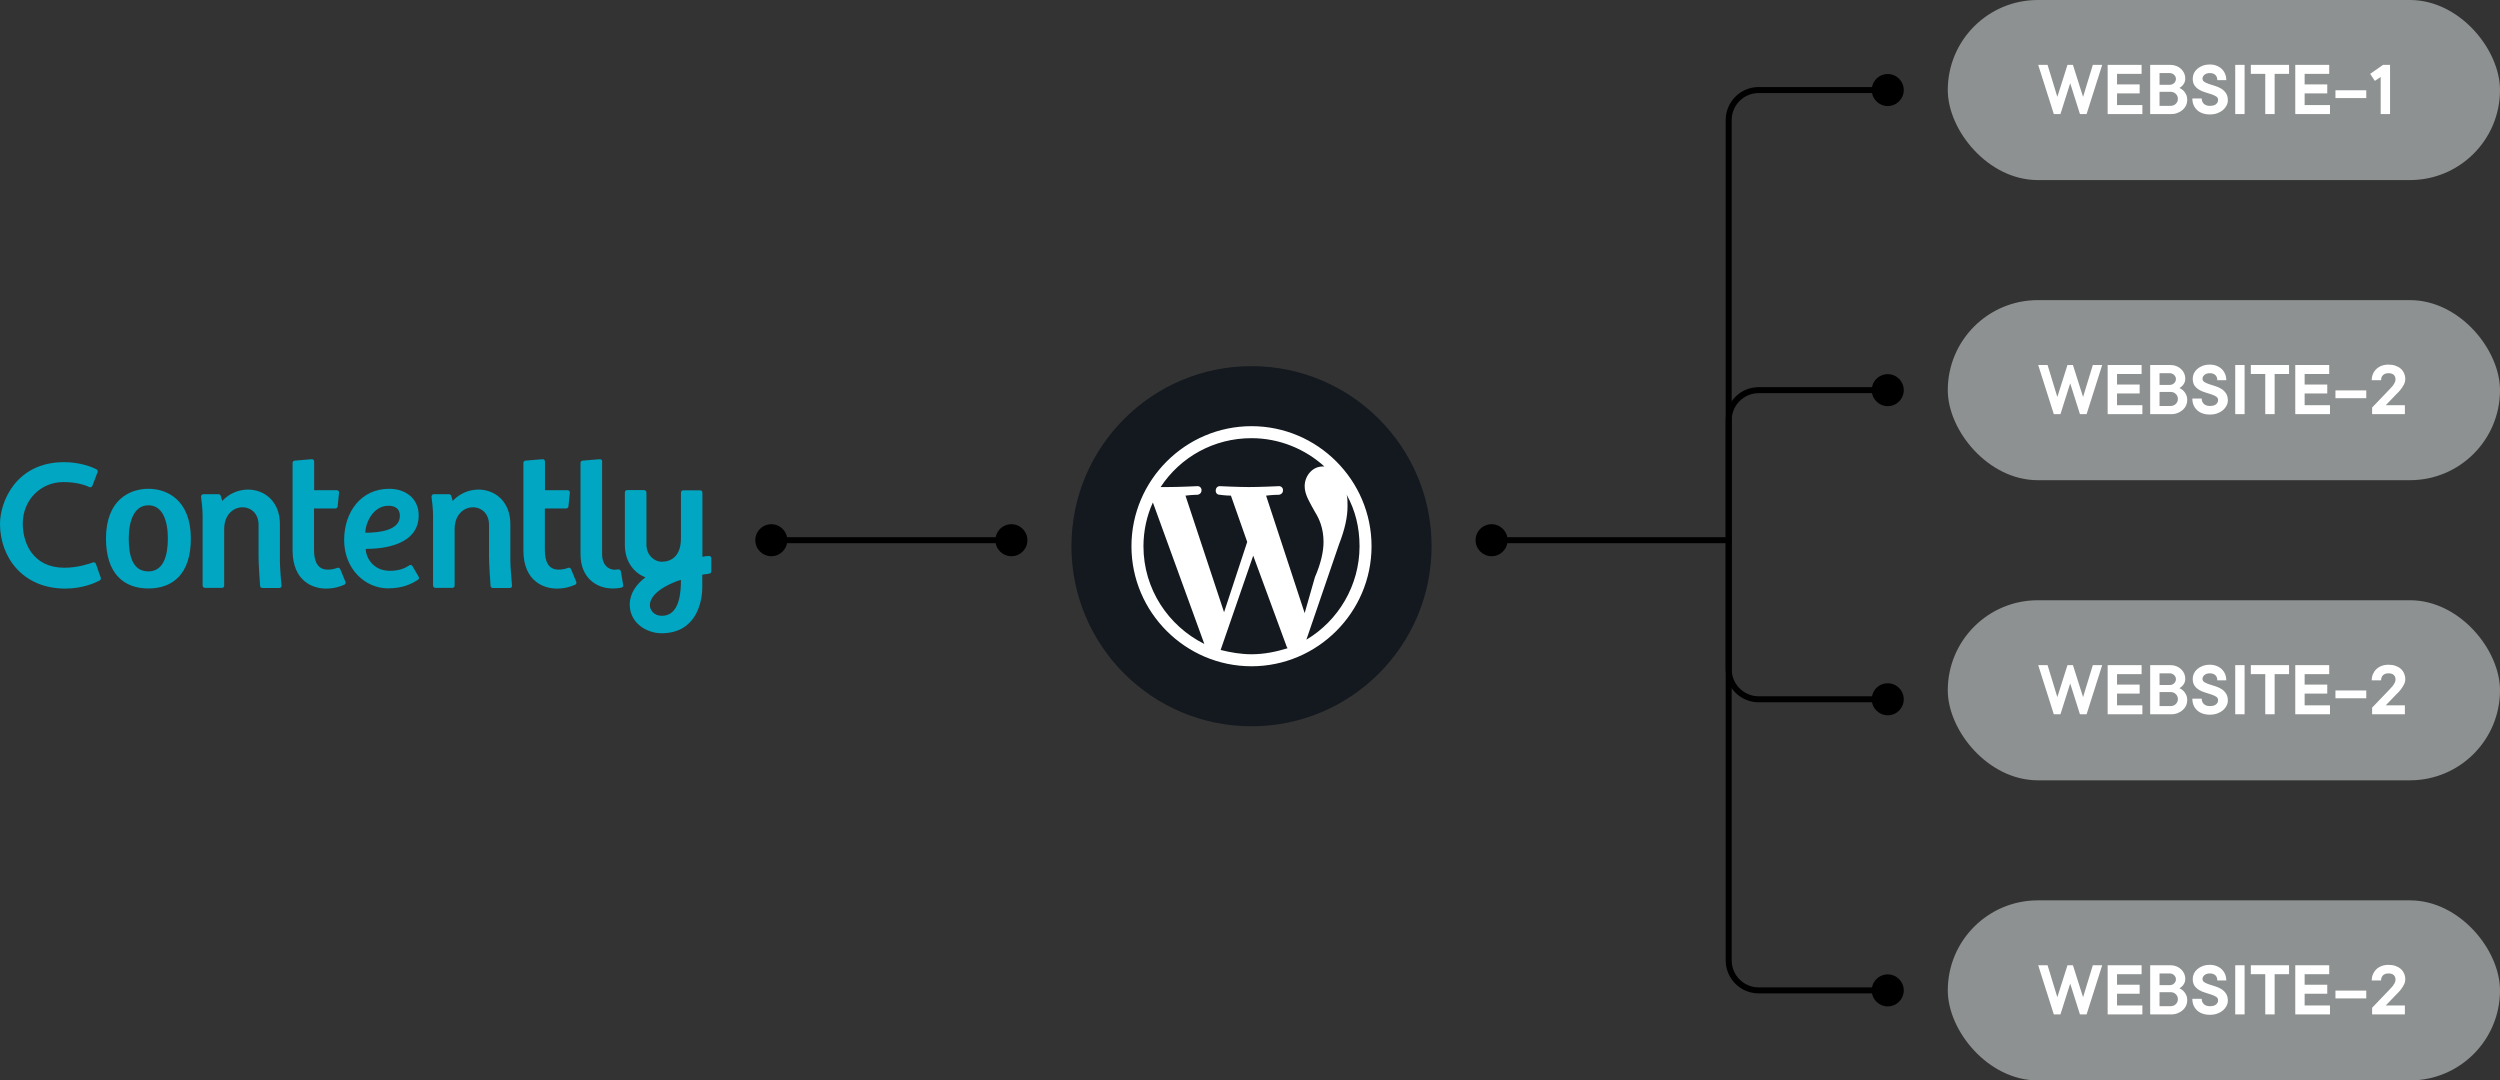 <svg width="833" height="360" viewBox="0 0 833 360" fill="none" xmlns="http://www.w3.org/2000/svg">
<rect x="0" y="0" width="833" height="360" fill="#333333" stroke="none"/>
<path d="M0 174.526C0 167.262 5.293 153.992 21.33 153.992C26.781 153.992 30.731 155.641 32.153 156.387C32.508 156.544 32.666 156.975 32.508 157.329L30.77 161.883C30.692 162.08 30.534 162.237 30.336 162.315C30.139 162.394 29.901 162.394 29.744 162.276C28.48 161.687 25.636 160.627 21.093 160.627C13.667 160.627 7.584 166.477 7.584 174.486C7.584 181.004 11.021 189.17 21.448 189.17C25.754 189.17 29.427 187.953 30.968 187.404C31.166 187.325 31.363 187.325 31.561 187.443C31.758 187.521 31.877 187.678 31.956 187.875L33.575 192.508C33.694 192.861 33.535 193.254 33.219 193.411C31.758 194.196 27.571 196.12 21.686 196.12C7.505 196.08 0 185.597 0 174.526ZM49.454 162.865C43.292 162.865 35.313 166.477 35.313 179.433C35.313 191.369 41.475 196.08 49.454 196.08C57.433 196.08 63.595 191.408 63.595 179.433C63.556 166.477 55.577 162.865 49.454 162.865ZM55.932 179.433C55.932 185.205 54.431 190.387 49.454 190.387C44.2 190.387 42.897 185.244 42.897 179.433C42.897 173.466 44.754 168.361 49.454 168.361C54.115 168.361 55.932 173.387 55.932 179.433ZM93.26 186.658V174.643C93.26 162.708 80.54 159.92 74.062 166.909L73.549 165.22C73.47 164.906 73.154 164.671 72.838 164.671H67.743C67.505 164.671 67.308 164.749 67.189 164.946C67.031 165.103 66.992 165.338 66.992 165.535C67.189 166.909 67.505 169.696 67.505 171.699V195.099C67.505 195.295 67.585 195.492 67.743 195.649C67.9 195.806 68.098 195.884 68.296 195.884H73.944C74.379 195.884 74.695 195.531 74.695 195.138V176.292C74.695 166.948 86.15 166.791 86.15 174.879V185.44C86.15 188.071 86.544 193.332 86.663 195.217C86.703 195.609 87.019 195.923 87.413 195.923H93.062C93.26 195.923 93.496 195.845 93.615 195.688C93.773 195.531 93.852 195.334 93.812 195.099C93.576 193.175 93.26 188.581 93.26 186.658ZM170.048 186.658V174.643C170.048 162.708 157.329 159.92 150.851 166.909L150.337 165.22C150.258 164.906 149.942 164.671 149.626 164.671H144.531C144.294 164.671 144.096 164.749 143.978 164.946C143.82 165.103 143.78 165.338 143.78 165.535C143.978 166.909 144.293 169.696 144.293 171.699V195.099C144.293 195.295 144.373 195.492 144.531 195.649C144.689 195.806 144.846 195.884 145.083 195.884H150.732C151.166 195.884 151.483 195.531 151.483 195.138V176.292C151.483 166.948 162.938 166.791 162.938 174.879V185.44C162.938 188.071 163.332 193.332 163.451 195.217C163.49 195.609 163.806 195.923 164.201 195.923H169.85C170.048 195.923 170.285 195.845 170.403 195.688C170.561 195.531 170.64 195.334 170.601 195.099C170.403 193.175 170.048 188.581 170.048 186.658ZM236.763 185.44C236.921 185.597 237 185.794 237 185.99V190.387C237 190.78 236.684 191.094 236.289 191.133H236.249C236.289 191.133 236.328 191.133 236.368 191.133L233.998 191.487C234.156 191.448 234.275 191.448 234.433 191.408L233.998 191.487V192.076V195.688C233.998 200.713 231.905 211 220.41 211C215.473 211 209.824 207.584 209.824 201.459C209.824 197.69 212.036 194.667 215.078 192.351C211.325 191.016 208.204 187.129 208.204 181.671V164.043C208.204 163.611 208.56 163.297 208.955 163.297H214.604C214.801 163.297 214.999 163.375 215.157 163.532C215.315 163.689 215.394 163.886 215.394 164.082V181.475C215.394 184.93 217.961 187.168 220.489 187.168C223.61 187.168 226.888 185.362 226.888 179.394V164.121C226.888 163.689 227.244 163.375 227.639 163.375H233.287C233.721 163.375 234.038 163.729 234.038 164.121V185.519C234.591 185.362 235.223 185.283 236.21 185.244C236.408 185.205 236.605 185.283 236.763 185.44ZM220.529 205.189C226.533 205.189 226.888 197.18 226.888 193.254C226.256 193.254 216.539 196.552 216.539 201.656C216.539 203.148 217.803 205.189 220.529 205.189ZM200.66 153.756C200.66 153.56 200.581 153.324 200.423 153.206C200.265 153.049 200.067 152.971 199.83 153.01L194.143 153.481C193.748 153.52 193.432 153.835 193.432 154.227V184.734C193.432 192.547 198.764 196.08 204.097 196.08C205.44 196.08 206.467 195.923 207.059 195.806C207.454 195.727 207.731 195.334 207.652 194.942L206.862 190.348C206.783 189.956 206.388 189.681 205.993 189.72C205.637 189.759 205.242 189.838 204.847 189.838C202.437 189.838 200.62 187.914 200.62 184.773V153.756H200.66ZM190.271 189.641C190.113 189.249 189.679 189.092 189.284 189.21C188.573 189.484 187.546 189.799 186.124 189.799C182.727 189.799 181.542 187.089 181.542 183.242V169.422H188.652C189.047 169.422 189.363 169.107 189.403 168.754L189.876 164.16C189.916 163.964 189.837 163.729 189.679 163.571C189.521 163.414 189.324 163.336 189.126 163.336H181.581V153.756C181.581 153.56 181.502 153.324 181.344 153.206C181.186 153.049 180.989 153.01 180.752 153.01L175.103 153.481C174.708 153.52 174.393 153.835 174.393 154.227V183.36C174.393 193.843 181.384 196.12 185.492 196.12C188.336 196.12 190.271 195.413 191.614 194.824C192.009 194.667 192.167 194.235 192.009 193.843L190.271 189.641ZM113.365 189.641C113.207 189.249 112.773 189.092 112.378 189.21C111.667 189.484 110.64 189.799 109.218 189.799C105.821 189.799 104.636 187.089 104.636 183.242V169.422H111.746C112.141 169.422 112.456 169.107 112.496 168.754L112.97 164.16C113.01 163.964 112.931 163.729 112.773 163.571C112.615 163.414 112.417 163.336 112.219 163.336H104.675V153.756C104.675 153.56 104.596 153.324 104.438 153.206C104.28 153.049 104.083 153.01 103.846 153.01L98.197 153.481C97.802 153.52 97.486 153.835 97.486 154.227V183.36C97.486 193.843 104.478 196.12 108.586 196.12C111.43 196.12 113.365 195.413 114.708 194.824C115.103 194.667 115.261 194.235 115.103 193.843L113.365 189.641ZM139.514 192.193C139.711 192.547 139.593 193.018 139.238 193.214C137.381 194.353 134.537 196.041 129.283 196.041C121.66 196.041 114.668 189.563 114.668 179.944C114.668 170.521 120.356 162.865 129.678 162.865C135.011 162.865 139.514 165.966 139.514 171.777C139.514 179.59 131.851 182.888 121.858 182.888C121.858 185.48 124.109 190.191 129.876 190.191C133.352 190.191 135.169 189.17 136.354 188.385C136.512 188.267 136.749 188.228 136.946 188.267C137.144 188.307 137.342 188.464 137.421 188.621L139.514 192.193ZM129.441 168.519C124.346 168.519 121.739 174.172 121.739 177.51C126.163 177.51 133.233 176.803 133.233 171.934C133.273 169.579 131.732 168.519 129.441 168.519Z" fill="#00A6C2"/>
<circle cx="417" cy="182" r="60" fill="#13191E"/>
<path d="M417 142C395 142 377 160 377 182C377 204 395 222 417 222C439 222 457 204 457 182C457 160 439 142 417 142ZM381 182C381 176.857 382.143 171.714 384.143 167.429L401.286 214.571C389.286 208.571 381 196.286 381 182ZM417 218C413.571 218 410.143 217.429 406.714 216.571L417.571 185.143L428.714 215.429C428.714 215.714 429 215.714 429 216C425.286 217.143 421.286 218 417 218ZM421.857 165.143C424.143 164.857 426.143 164.857 426.143 164.857C428.143 164.571 427.857 161.714 425.857 162C425.857 162 419.857 162.286 416.143 162.286C412.714 162.286 406.714 162 406.714 162C404.714 161.714 404.429 164.857 406.429 164.857C406.429 164.857 408.429 165.143 410.143 165.143L415.571 180.571L407.857 204L395 165.143C397.286 164.857 399 164.857 399 164.857C401 164.571 400.714 161.714 398.714 162C398.714 162 392.714 162.286 389 162.286C388.143 162.286 387.571 162.286 386.714 162.286C393.286 152.286 404.429 146 417 146C426.429 146 435 149.714 441.286 155.429C441 155.429 441 155.429 440.714 155.429C437.286 155.429 434.714 158.571 434.714 162C434.714 164.857 436.429 167.429 438.143 170.571C439.571 172.857 441 176 441 180.571C441 183.714 440.143 187.714 438.143 192.286L434.714 204.286L421.857 165.143ZM435.286 213.143L446.143 181.429C448.143 176.286 449 172.286 449 168.571C449 167.143 449 166 448.714 164.857C451.571 170 453 175.714 453 182C453 195.143 445.857 206.857 435.286 213.143Z" fill="white"/>
<path d="M251.667 180C251.667 182.946 254.054 185.333 257 185.333C259.946 185.333 262.333 182.946 262.333 180C262.333 177.054 259.946 174.667 257 174.667C254.054 174.667 251.667 177.054 251.667 180ZM331.667 180C331.667 182.946 334.054 185.333 337 185.333C339.946 185.333 342.333 182.946 342.333 180C342.333 177.054 339.946 174.667 337 174.667C334.054 174.667 331.667 177.054 331.667 180ZM257 181H337V179H257V181Z" fill="black"/>
<path d="M491.667 180C491.667 182.946 494.054 185.333 497 185.333C499.946 185.333 502.333 182.946 502.333 180C502.333 177.054 499.946 174.667 497 174.667C494.054 174.667 491.667 177.054 491.667 180ZM497 181H577V179H497V181Z" fill="black"/>
<rect x="649" width="184" height="60" rx="30" fill="#8D9191"/>
<rect x="649" y="100" width="184" height="60" rx="30" fill="#8D9191"/>
<rect x="649" y="200" width="184" height="60" rx="30" fill="#8D9191"/>
<rect x="649" y="300" width="184" height="60" rx="30" fill="#8D9191"/>
<path d="M686.54 38H684.33L679.13 21.62H682.25L685.5 32.28L688.88 21.62H690.7L694.08 32.28L697.33 21.62H700.45L695.25 38H693.04L689.79 27.73L686.54 38ZM713.842 35.01V38H702.272V21.62H713.582V24.61H705.392V28.12H712.932V31.11H705.392V35.01H713.842ZM726.19 29.29C726.675 29.515 727.109 29.81 727.49 30.174C727.819 30.486 728.114 30.902 728.374 31.422C728.651 31.942 728.79 32.575 728.79 33.32C728.79 33.944 728.66 34.542 728.4 35.114C728.14 35.669 727.767 36.163 727.282 36.596C726.814 37.012 726.251 37.35 725.592 37.61C724.951 37.87 724.24 38 723.46 38H716.44V21.62H723.2C723.911 21.62 724.569 21.741 725.176 21.984C725.783 22.227 726.303 22.556 726.736 22.972C727.187 23.388 727.533 23.873 727.776 24.428C728.019 24.965 728.14 25.546 728.14 26.17C728.14 26.725 728.036 27.201 727.828 27.6C727.62 27.999 727.395 28.319 727.152 28.562C726.857 28.857 726.537 29.099 726.19 29.29ZM719.56 28.25H722.94C723.529 28.25 724.023 28.059 724.422 27.678C724.821 27.279 725.02 26.82 725.02 26.3C725.02 25.78 724.821 25.329 724.422 24.948C724.023 24.549 723.529 24.35 722.94 24.35H719.56V28.25ZM723.2 35.27C723.928 35.27 724.517 35.045 724.968 34.594C725.436 34.143 725.67 33.589 725.67 32.93C725.67 32.271 725.436 31.717 724.968 31.266C724.517 30.815 723.928 30.59 723.2 30.59H719.56V35.27H723.2ZM730.618 26.196C730.618 25.572 730.748 24.974 731.008 24.402C731.285 23.83 731.667 23.336 732.152 22.92C732.655 22.487 733.253 22.14 733.946 21.88C734.657 21.62 735.454 21.49 736.338 21.49C737.153 21.49 737.889 21.62 738.548 21.88C739.224 22.14 739.805 22.504 740.29 22.972C740.775 23.44 741.148 23.995 741.408 24.636C741.668 25.26 741.798 25.945 741.798 26.69H738.808C738.808 25.962 738.591 25.39 738.158 24.974C737.725 24.558 737.118 24.35 736.338 24.35C735.558 24.35 734.951 24.541 734.518 24.922C734.085 25.303 733.868 25.719 733.868 26.17C733.868 26.655 734.076 27.028 734.492 27.288C734.908 27.548 735.428 27.782 736.052 27.99C736.676 28.198 737.352 28.415 738.08 28.64C738.825 28.865 739.51 29.169 740.134 29.55C740.758 29.931 741.278 30.434 741.694 31.058C742.11 31.665 742.318 32.462 742.318 33.45C742.318 34.039 742.171 34.611 741.876 35.166C741.599 35.721 741.2 36.223 740.68 36.674C740.16 37.107 739.527 37.463 738.782 37.74C738.054 38 737.239 38.13 736.338 38.13C735.419 38.13 734.596 38 733.868 37.74C733.157 37.48 732.551 37.116 732.048 36.648C731.545 36.163 731.155 35.599 730.878 34.958C730.618 34.299 730.488 33.58 730.488 32.8H733.608C733.608 33.528 733.851 34.126 734.336 34.594C734.821 35.045 735.489 35.27 736.338 35.27C737.257 35.27 737.941 35.079 738.392 34.698C738.843 34.299 739.068 33.84 739.068 33.32C739.068 32.817 738.86 32.427 738.444 32.15C738.028 31.873 737.508 31.63 736.884 31.422C736.26 31.197 735.575 30.98 734.83 30.772C734.102 30.564 733.426 30.278 732.802 29.914C732.178 29.55 731.658 29.082 731.242 28.51C730.826 27.921 730.618 27.149 730.618 26.196ZM747.896 38H744.776V21.62H747.896V38ZM749.976 21.62H762.716V24.61H757.906V38H754.786V24.61H749.976V21.62ZM776.354 35.01V38H764.784V21.62H776.094V24.61H767.904V28.12H775.444V31.11H767.904V35.01H776.354ZM788.442 32.67H778.172V30.07H788.442V32.67ZM796.368 21.62V38H793.248V25.65L791.298 26.95L789.738 24.61L794.028 21.62H796.368Z" fill="white"/>
<path d="M686.54 138H684.33L679.13 121.62H682.25L685.5 132.28L688.88 121.62H690.7L694.08 132.28L697.33 121.62H700.45L695.25 138H693.04L689.79 127.73L686.54 138ZM713.842 135.01V138H702.272V121.62H713.582V124.61H705.392V128.12H712.932V131.11H705.392V135.01H713.842ZM726.19 129.29C726.675 129.515 727.109 129.81 727.49 130.174C727.819 130.486 728.114 130.902 728.374 131.422C728.651 131.942 728.79 132.575 728.79 133.32C728.79 133.944 728.66 134.542 728.4 135.114C728.14 135.669 727.767 136.163 727.282 136.596C726.814 137.012 726.251 137.35 725.592 137.61C724.951 137.87 724.24 138 723.46 138H716.44V121.62H723.2C723.911 121.62 724.569 121.741 725.176 121.984C725.783 122.227 726.303 122.556 726.736 122.972C727.187 123.388 727.533 123.873 727.776 124.428C728.019 124.965 728.14 125.546 728.14 126.17C728.14 126.725 728.036 127.201 727.828 127.6C727.62 127.999 727.395 128.319 727.152 128.562C726.857 128.857 726.537 129.099 726.19 129.29ZM719.56 128.25H722.94C723.529 128.25 724.023 128.059 724.422 127.678C724.821 127.279 725.02 126.82 725.02 126.3C725.02 125.78 724.821 125.329 724.422 124.948C724.023 124.549 723.529 124.35 722.94 124.35H719.56V128.25ZM723.2 135.27C723.928 135.27 724.517 135.045 724.968 134.594C725.436 134.143 725.67 133.589 725.67 132.93C725.67 132.271 725.436 131.717 724.968 131.266C724.517 130.815 723.928 130.59 723.2 130.59H719.56V135.27H723.2ZM730.618 126.196C730.618 125.572 730.748 124.974 731.008 124.402C731.285 123.83 731.667 123.336 732.152 122.92C732.655 122.487 733.253 122.14 733.946 121.88C734.657 121.62 735.454 121.49 736.338 121.49C737.153 121.49 737.889 121.62 738.548 121.88C739.224 122.14 739.805 122.504 740.29 122.972C740.775 123.44 741.148 123.995 741.408 124.636C741.668 125.26 741.798 125.945 741.798 126.69H738.808C738.808 125.962 738.591 125.39 738.158 124.974C737.725 124.558 737.118 124.35 736.338 124.35C735.558 124.35 734.951 124.541 734.518 124.922C734.085 125.303 733.868 125.719 733.868 126.17C733.868 126.655 734.076 127.028 734.492 127.288C734.908 127.548 735.428 127.782 736.052 127.99C736.676 128.198 737.352 128.415 738.08 128.64C738.825 128.865 739.51 129.169 740.134 129.55C740.758 129.931 741.278 130.434 741.694 131.058C742.11 131.665 742.318 132.462 742.318 133.45C742.318 134.039 742.171 134.611 741.876 135.166C741.599 135.721 741.2 136.223 740.68 136.674C740.16 137.107 739.527 137.463 738.782 137.74C738.054 138 737.239 138.13 736.338 138.13C735.419 138.13 734.596 138 733.868 137.74C733.157 137.48 732.551 137.116 732.048 136.648C731.545 136.163 731.155 135.599 730.878 134.958C730.618 134.299 730.488 133.58 730.488 132.8H733.608C733.608 133.528 733.851 134.126 734.336 134.594C734.821 135.045 735.489 135.27 736.338 135.27C737.257 135.27 737.941 135.079 738.392 134.698C738.843 134.299 739.068 133.84 739.068 133.32C739.068 132.817 738.86 132.427 738.444 132.15C738.028 131.873 737.508 131.63 736.884 131.422C736.26 131.197 735.575 130.98 734.83 130.772C734.102 130.564 733.426 130.278 732.802 129.914C732.178 129.55 731.658 129.082 731.242 128.51C730.826 127.921 730.618 127.149 730.618 126.196ZM747.896 138H744.776V121.62H747.896V138ZM749.976 121.62H762.716V124.61H757.906V138H754.786V124.61H749.976V121.62ZM776.354 135.01V138H764.784V121.62H776.094V124.61H767.904V128.12H775.444V131.11H767.904V135.01H776.354ZM788.442 132.67H778.172V130.07H788.442V132.67ZM801.308 135.01V138H790.388V135.79L796.368 129.55C796.697 129.221 797 128.883 797.278 128.536C797.503 128.241 797.711 127.912 797.902 127.548C798.092 127.167 798.188 126.794 798.188 126.43C798.188 125.771 797.988 125.26 797.59 124.896C797.208 124.532 796.628 124.35 795.848 124.35C795.068 124.35 794.461 124.558 794.028 124.974C793.594 125.39 793.378 125.962 793.378 126.69H790.258C790.258 125.945 790.388 125.26 790.648 124.636C790.925 123.995 791.306 123.44 791.792 122.972C792.277 122.504 792.858 122.14 793.534 121.88C794.227 121.62 794.998 121.49 795.848 121.49C796.732 121.49 797.512 121.611 798.188 121.854C798.881 122.097 799.47 122.435 799.956 122.868C800.441 123.301 800.805 123.813 801.048 124.402C801.308 124.991 801.438 125.624 801.438 126.3C801.438 126.924 801.282 127.539 800.97 128.146C800.658 128.735 800.311 129.273 799.93 129.758C799.479 130.33 798.985 130.867 798.448 131.37L794.938 135.01H801.308Z" fill="white"/>
<path d="M686.54 238H684.33L679.13 221.62H682.25L685.5 232.28L688.88 221.62H690.7L694.08 232.28L697.33 221.62H700.45L695.25 238H693.04L689.79 227.73L686.54 238ZM713.842 235.01V238H702.272V221.62H713.582V224.61H705.392V228.12H712.932V231.11H705.392V235.01H713.842ZM726.19 229.29C726.675 229.515 727.109 229.81 727.49 230.174C727.819 230.486 728.114 230.902 728.374 231.422C728.651 231.942 728.79 232.575 728.79 233.32C728.79 233.944 728.66 234.542 728.4 235.114C728.14 235.669 727.767 236.163 727.282 236.596C726.814 237.012 726.251 237.35 725.592 237.61C724.951 237.87 724.24 238 723.46 238H716.44V221.62H723.2C723.911 221.62 724.569 221.741 725.176 221.984C725.783 222.227 726.303 222.556 726.736 222.972C727.187 223.388 727.533 223.873 727.776 224.428C728.019 224.965 728.14 225.546 728.14 226.17C728.14 226.725 728.036 227.201 727.828 227.6C727.62 227.999 727.395 228.319 727.152 228.562C726.857 228.857 726.537 229.099 726.19 229.29ZM719.56 228.25H722.94C723.529 228.25 724.023 228.059 724.422 227.678C724.821 227.279 725.02 226.82 725.02 226.3C725.02 225.78 724.821 225.329 724.422 224.948C724.023 224.549 723.529 224.35 722.94 224.35H719.56V228.25ZM723.2 235.27C723.928 235.27 724.517 235.045 724.968 234.594C725.436 234.143 725.67 233.589 725.67 232.93C725.67 232.271 725.436 231.717 724.968 231.266C724.517 230.815 723.928 230.59 723.2 230.59H719.56V235.27H723.2ZM730.618 226.196C730.618 225.572 730.748 224.974 731.008 224.402C731.285 223.83 731.667 223.336 732.152 222.92C732.655 222.487 733.253 222.14 733.946 221.88C734.657 221.62 735.454 221.49 736.338 221.49C737.153 221.49 737.889 221.62 738.548 221.88C739.224 222.14 739.805 222.504 740.29 222.972C740.775 223.44 741.148 223.995 741.408 224.636C741.668 225.26 741.798 225.945 741.798 226.69H738.808C738.808 225.962 738.591 225.39 738.158 224.974C737.725 224.558 737.118 224.35 736.338 224.35C735.558 224.35 734.951 224.541 734.518 224.922C734.085 225.303 733.868 225.719 733.868 226.17C733.868 226.655 734.076 227.028 734.492 227.288C734.908 227.548 735.428 227.782 736.052 227.99C736.676 228.198 737.352 228.415 738.08 228.64C738.825 228.865 739.51 229.169 740.134 229.55C740.758 229.931 741.278 230.434 741.694 231.058C742.11 231.665 742.318 232.462 742.318 233.45C742.318 234.039 742.171 234.611 741.876 235.166C741.599 235.721 741.2 236.223 740.68 236.674C740.16 237.107 739.527 237.463 738.782 237.74C738.054 238 737.239 238.13 736.338 238.13C735.419 238.13 734.596 238 733.868 237.74C733.157 237.48 732.551 237.116 732.048 236.648C731.545 236.163 731.155 235.599 730.878 234.958C730.618 234.299 730.488 233.58 730.488 232.8H733.608C733.608 233.528 733.851 234.126 734.336 234.594C734.821 235.045 735.489 235.27 736.338 235.27C737.257 235.27 737.941 235.079 738.392 234.698C738.843 234.299 739.068 233.84 739.068 233.32C739.068 232.817 738.86 232.427 738.444 232.15C738.028 231.873 737.508 231.63 736.884 231.422C736.26 231.197 735.575 230.98 734.83 230.772C734.102 230.564 733.426 230.278 732.802 229.914C732.178 229.55 731.658 229.082 731.242 228.51C730.826 227.921 730.618 227.149 730.618 226.196ZM747.896 238H744.776V221.62H747.896V238ZM749.976 221.62H762.716V224.61H757.906V238H754.786V224.61H749.976V221.62ZM776.354 235.01V238H764.784V221.62H776.094V224.61H767.904V228.12H775.444V231.11H767.904V235.01H776.354ZM788.442 232.67H778.172V230.07H788.442V232.67ZM801.308 235.01V238H790.388V235.79L796.368 229.55C796.697 229.221 797 228.883 797.278 228.536C797.503 228.241 797.711 227.912 797.902 227.548C798.092 227.167 798.188 226.794 798.188 226.43C798.188 225.771 797.988 225.26 797.59 224.896C797.208 224.532 796.628 224.35 795.848 224.35C795.068 224.35 794.461 224.558 794.028 224.974C793.594 225.39 793.378 225.962 793.378 226.69H790.258C790.258 225.945 790.388 225.26 790.648 224.636C790.925 223.995 791.306 223.44 791.792 222.972C792.277 222.504 792.858 222.14 793.534 221.88C794.227 221.62 794.998 221.49 795.848 221.49C796.732 221.49 797.512 221.611 798.188 221.854C798.881 222.097 799.47 222.435 799.956 222.868C800.441 223.301 800.805 223.813 801.048 224.402C801.308 224.991 801.438 225.624 801.438 226.3C801.438 226.924 801.282 227.539 800.97 228.146C800.658 228.735 800.311 229.273 799.93 229.758C799.479 230.33 798.985 230.867 798.448 231.37L794.938 235.01H801.308Z" fill="white"/>
<path d="M686.54 338H684.33L679.13 321.62H682.25L685.5 332.28L688.88 321.62H690.7L694.08 332.28L697.33 321.62H700.45L695.25 338H693.04L689.79 327.73L686.54 338ZM713.842 335.01V338H702.272V321.62H713.582V324.61H705.392V328.12H712.932V331.11H705.392V335.01H713.842ZM726.19 329.29C726.675 329.515 727.109 329.81 727.49 330.174C727.819 330.486 728.114 330.902 728.374 331.422C728.651 331.942 728.79 332.575 728.79 333.32C728.79 333.944 728.66 334.542 728.4 335.114C728.14 335.669 727.767 336.163 727.282 336.596C726.814 337.012 726.251 337.35 725.592 337.61C724.951 337.87 724.24 338 723.46 338H716.44V321.62H723.2C723.911 321.62 724.569 321.741 725.176 321.984C725.783 322.227 726.303 322.556 726.736 322.972C727.187 323.388 727.533 323.873 727.776 324.428C728.019 324.965 728.14 325.546 728.14 326.17C728.14 326.725 728.036 327.201 727.828 327.6C727.62 327.999 727.395 328.319 727.152 328.562C726.857 328.857 726.537 329.099 726.19 329.29ZM719.56 328.25H722.94C723.529 328.25 724.023 328.059 724.422 327.678C724.821 327.279 725.02 326.82 725.02 326.3C725.02 325.78 724.821 325.329 724.422 324.948C724.023 324.549 723.529 324.35 722.94 324.35H719.56V328.25ZM723.2 335.27C723.928 335.27 724.517 335.045 724.968 334.594C725.436 334.143 725.67 333.589 725.67 332.93C725.67 332.271 725.436 331.717 724.968 331.266C724.517 330.815 723.928 330.59 723.2 330.59H719.56V335.27H723.2ZM730.618 326.196C730.618 325.572 730.748 324.974 731.008 324.402C731.285 323.83 731.667 323.336 732.152 322.92C732.655 322.487 733.253 322.14 733.946 321.88C734.657 321.62 735.454 321.49 736.338 321.49C737.153 321.49 737.889 321.62 738.548 321.88C739.224 322.14 739.805 322.504 740.29 322.972C740.775 323.44 741.148 323.995 741.408 324.636C741.668 325.26 741.798 325.945 741.798 326.69H738.808C738.808 325.962 738.591 325.39 738.158 324.974C737.725 324.558 737.118 324.35 736.338 324.35C735.558 324.35 734.951 324.541 734.518 324.922C734.085 325.303 733.868 325.719 733.868 326.17C733.868 326.655 734.076 327.028 734.492 327.288C734.908 327.548 735.428 327.782 736.052 327.99C736.676 328.198 737.352 328.415 738.08 328.64C738.825 328.865 739.51 329.169 740.134 329.55C740.758 329.931 741.278 330.434 741.694 331.058C742.11 331.665 742.318 332.462 742.318 333.45C742.318 334.039 742.171 334.611 741.876 335.166C741.599 335.721 741.2 336.223 740.68 336.674C740.16 337.107 739.527 337.463 738.782 337.74C738.054 338 737.239 338.13 736.338 338.13C735.419 338.13 734.596 338 733.868 337.74C733.157 337.48 732.551 337.116 732.048 336.648C731.545 336.163 731.155 335.599 730.878 334.958C730.618 334.299 730.488 333.58 730.488 332.8H733.608C733.608 333.528 733.851 334.126 734.336 334.594C734.821 335.045 735.489 335.27 736.338 335.27C737.257 335.27 737.941 335.079 738.392 334.698C738.843 334.299 739.068 333.84 739.068 333.32C739.068 332.817 738.86 332.427 738.444 332.15C738.028 331.873 737.508 331.63 736.884 331.422C736.26 331.197 735.575 330.98 734.83 330.772C734.102 330.564 733.426 330.278 732.802 329.914C732.178 329.55 731.658 329.082 731.242 328.51C730.826 327.921 730.618 327.149 730.618 326.196ZM747.896 338H744.776V321.62H747.896V338ZM749.976 321.62H762.716V324.61H757.906V338H754.786V324.61H749.976V321.62ZM776.354 335.01V338H764.784V321.62H776.094V324.61H767.904V328.12H775.444V331.11H767.904V335.01H776.354ZM788.442 332.67H778.172V330.07H788.442V332.67ZM801.308 335.01V338H790.388V335.79L796.368 329.55C796.697 329.221 797 328.883 797.278 328.536C797.503 328.241 797.711 327.912 797.902 327.548C798.092 327.167 798.188 326.794 798.188 326.43C798.188 325.771 797.988 325.26 797.59 324.896C797.208 324.532 796.628 324.35 795.848 324.35C795.068 324.35 794.461 324.558 794.028 324.974C793.594 325.39 793.378 325.962 793.378 326.69H790.258C790.258 325.945 790.388 325.26 790.648 324.636C790.925 323.995 791.306 323.44 791.792 322.972C792.277 322.504 792.858 322.14 793.534 321.88C794.227 321.62 794.998 321.49 795.848 321.49C796.732 321.49 797.512 321.611 798.188 321.854C798.881 322.097 799.47 322.435 799.956 322.868C800.441 323.301 800.805 323.813 801.048 324.402C801.308 324.991 801.438 325.624 801.438 326.3C801.438 326.924 801.282 327.539 800.97 328.146C800.658 328.735 800.311 329.273 799.93 329.758C799.479 330.33 798.985 330.867 798.448 331.37L794.938 335.01H801.308Z" fill="white"/>
<path d="M623.667 30C623.667 32.946 626.054 35.333 629 35.333C631.946 35.333 634.333 32.946 634.333 30C634.333 27.055 631.946 24.667 629 24.667C626.054 24.667 623.667 27.055 623.667 30ZM623.667 330C623.667 332.946 626.054 335.333 629 335.333C631.946 335.333 634.333 332.946 634.333 330C634.333 327.054 631.946 324.667 629 324.667C626.054 324.667 623.667 327.054 623.667 330ZM586 31H629V29H586V31ZM629 329H586V331H629V329ZM577 320V40H575V320H577ZM586 329C581.029 329 577 324.971 577 320H575C575 326.075 579.925 331 586 331V329ZM586 29C579.925 29 575 33.925 575 40H577C577 35.029 581.029 31 586 31V29Z" fill="black"/>
<path d="M623.667 130C623.667 132.946 626.054 135.333 629 135.333C631.946 135.333 634.333 132.946 634.333 130C634.333 127.054 631.946 124.667 629 124.667C626.054 124.667 623.667 127.054 623.667 130ZM623.667 233C623.667 235.946 626.054 238.333 629 238.333C631.946 238.333 634.333 235.946 634.333 233C634.333 230.054 631.946 227.667 629 227.667C626.054 227.667 623.667 230.054 623.667 233ZM586 131H629V129H586V131ZM629 232H586V234H629V232ZM577 223V140H575V223H577ZM586 232C581.029 232 577 227.971 577 223H575C575 229.075 579.925 234 586 234V232ZM586 129C579.925 129 575 133.925 575 140H577C577 135.029 581.029 131 586 131V129Z" fill="black"/>
</svg>

